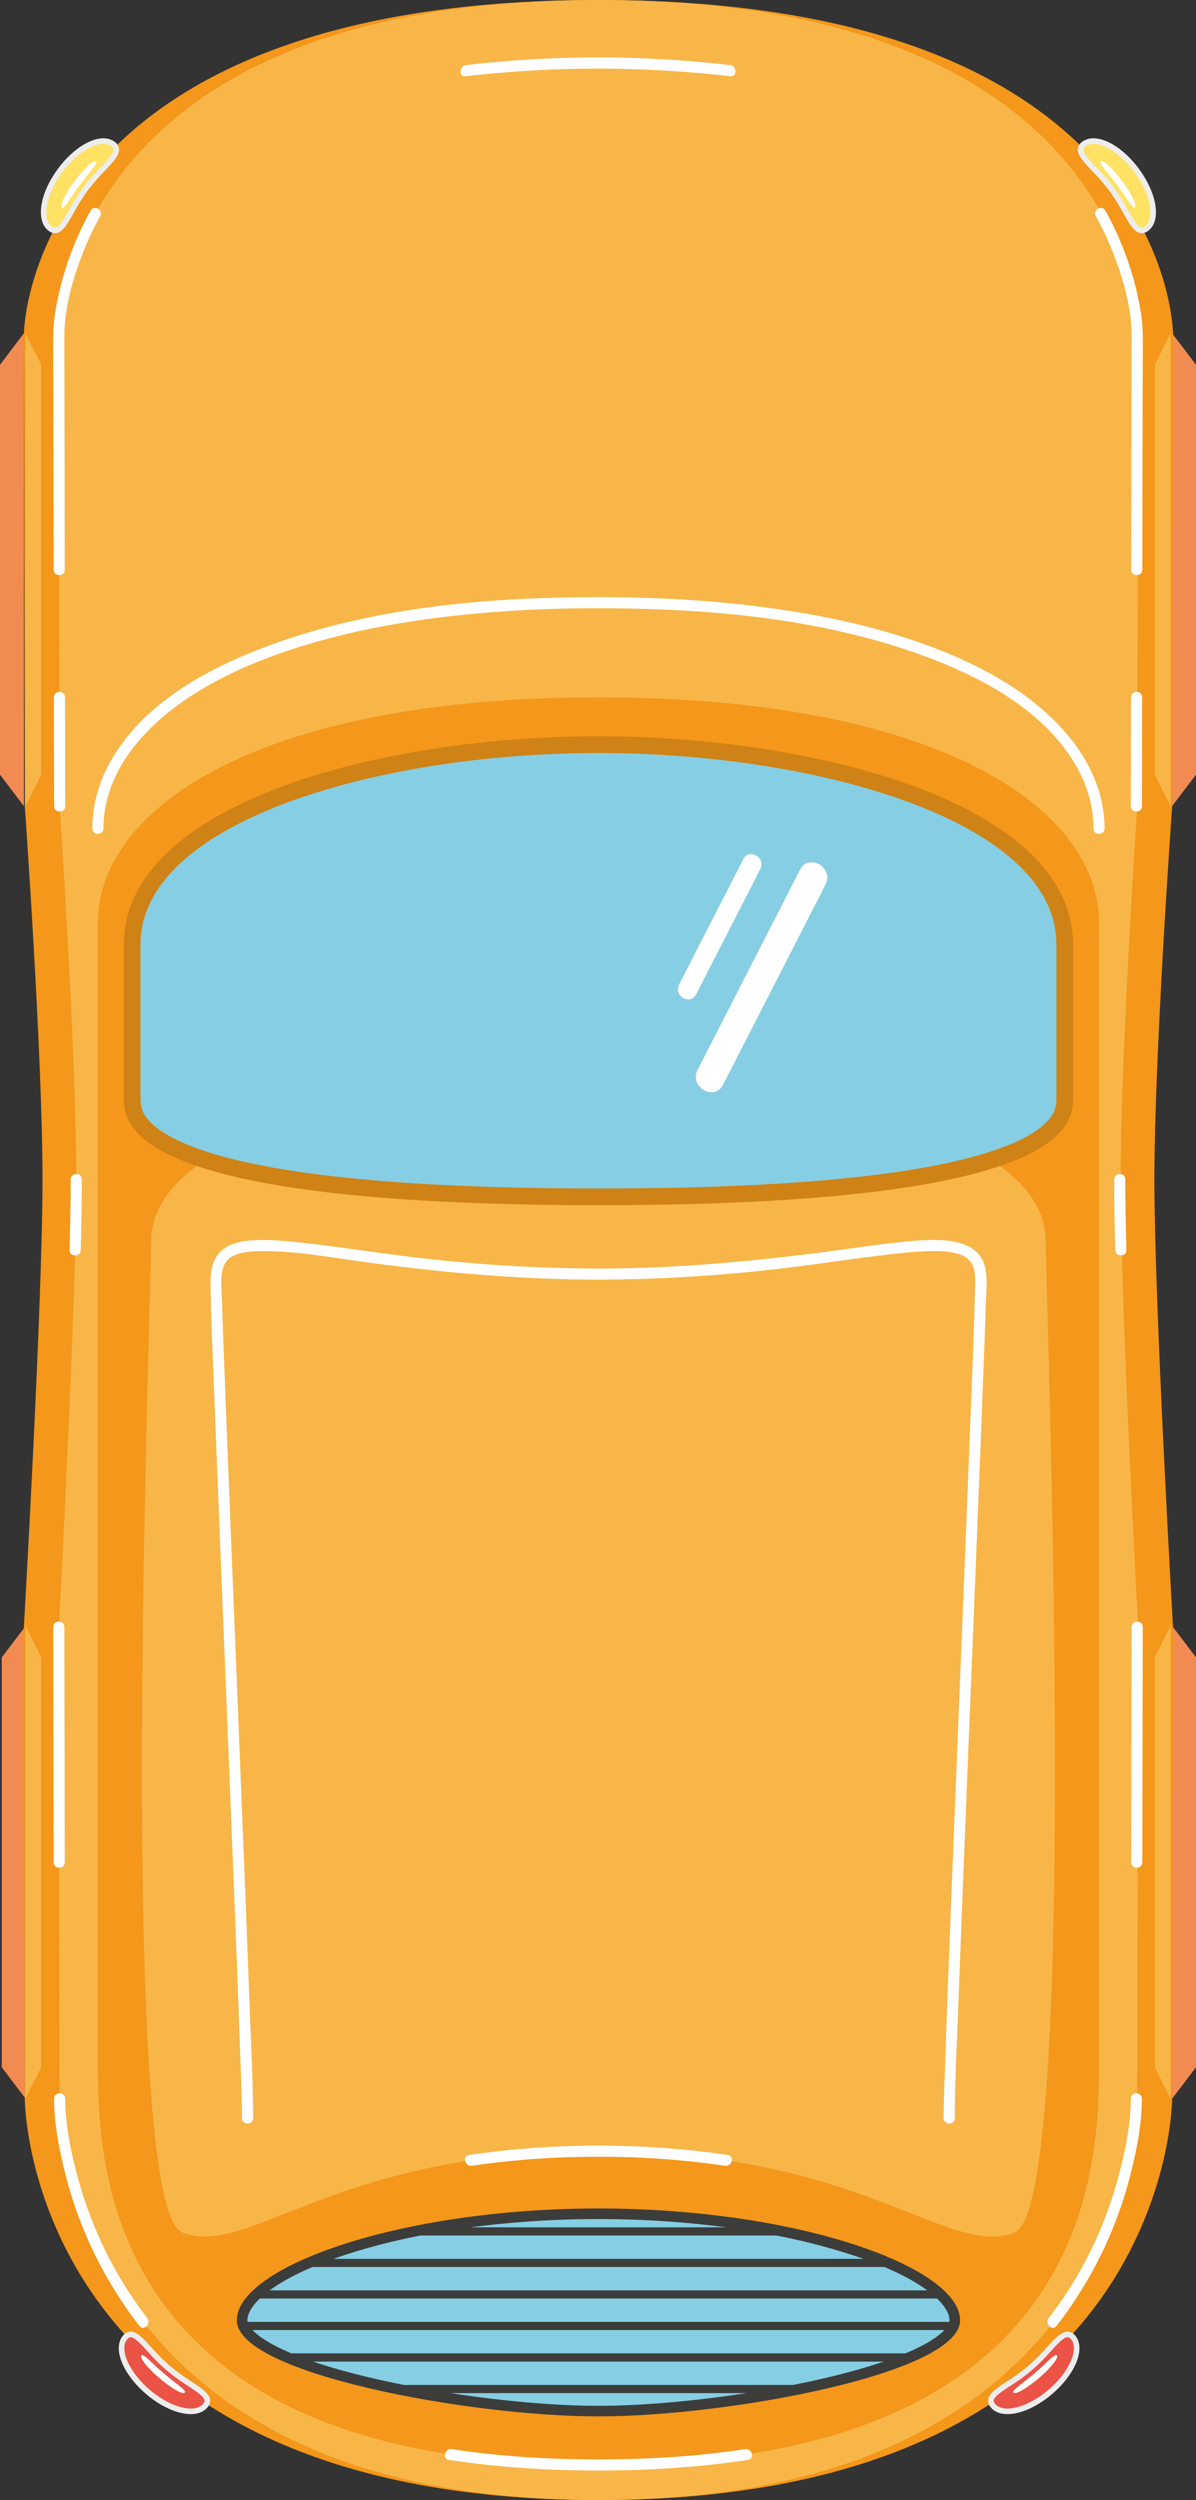 <svg xmlns="http://www.w3.org/2000/svg" viewBox="0 0 1076.13 2247.9"><rect x="0" y="0" width="1076.13" height="2247.9" fill="#333333" stroke="none"/><defs><style>.cls-1{fill:#f28b52;}.cls-2{fill:#f4971a;}.cls-3{fill:#f8b648;}.cls-4{fill:#fff;}.cls-5{fill:#cf8215;}.cls-6{fill:#86cee3;}.cls-7{fill:#3c3c3b;}.cls-8{fill:#ea5345;}.cls-9{fill:#ededed;}.cls-10{fill:#ffe163;}</style></defs><g id="Ebene_2" data-name="Ebene 2"><g id="Ebene_1-2" data-name="Ebene 1"><polygon class="cls-1" points="1076.13 1490.21 1054.64 1461.86 1054.64 1887.05 1076.13 1858.71 1076.13 1490.21"/><polygon class="cls-1" points="1076.13 327.97 1054.64 299.63 1054.64 724.82 1076.13 696.47 1076.13 327.97"/><polygon class="cls-1" points="1.6 1490.21 23.09 1461.87 23.09 1887.06 1.6 1858.71 1.6 1490.21"/><polygon class="cls-1" points="0 327.98 21.49 299.63 21.49 724.83 0 696.48 0 327.98"/><path class="cls-2" d="M1038.69,1060.48c0-112.49,16-335.65,16-335.65l.81-424.14S1054.63.32,538.88,0h-.81C22.31.32,21.5,300.69,21.5,300.69l.81,424.14S38.25,948,38.25,1060.48s-16.76,402.45-16.76,402.45l.82,424.13s0,360.45,515.76,360.83h.81c515.75-.38,515.76-360.83,515.76-360.83l.81-424.13S1038.69,1173,1038.69,1060.48Z"/><path class="cls-3" d="M1008.3,1060.48c0-112.49,15-335.65,15-335.65l.76-424.14S1023.28.32,538.85,0h-.76C53.66.32,52.9,300.69,52.9,300.69l.76,424.14s15,223.16,15,335.65S52.9,1462.93,52.9,1462.93l.76,424.13s0,360.45,484.43,360.83h.76c484.43-.38,484.43-360.83,484.43-360.83l.77-424.13S1008.3,1173,1008.3,1060.48Z"/><path class="cls-4" d="M67.75,1949.3c-5-20.12-9.06-41.4-9.09-62.24,0-6.44-10-6.45-10,0,0,22.12,4.46,44.73,9.74,66.08a370.44,370.44,0,0,0,67,138.08c3.95,5.09,11-2,7.07-7.07C101.62,2044.39,79.81,1998.12,67.75,1949.3Z"/><path class="cls-4" d="M58.28,1674.46,58,1528.7q0-32.9-.11-65.77c0-6.45-10-6.45-10,0q.12,72.88.26,145.77l.12,65.76C48.29,1680.91,58.29,1680.91,58.28,1674.46Z"/><path class="cls-4" d="M63.64,1060.48c0,21.16-.47,42.32-1,63.47-.17,6.45,9.83,6.43,10,0,.55-21.15,1-42.31,1-63.47C73.64,1054,63.64,1054,63.64,1060.48Z"/><path class="cls-4" d="M48.48,626.94l.18,97.89c0,6.45,10,6.45,10,0l-.18-97.89C58.47,620.5,48.47,620.49,48.48,626.94Z"/><path class="cls-4" d="M48.27,509.34c0,1,0,1.93,0,2.9,0,6.45,10,6.45,10,0q-.14-72.9-.26-145.78l-.12-63.81c0-26.39,7.94-53.36,17.6-77.61a270.89,270.89,0,0,1,14.62-30.56c3.12-5.65-5.52-10.69-8.63-5a283.49,283.49,0,0,0-28.75,75.32c-2.57,11.64-4.63,23.75-4.84,35.71-.27,15.46.06,31,.08,46.42Q48.13,428.12,48.27,509.34Z"/><path class="cls-4" d="M1017.47,1887.06c0,20.84-4.12,42.12-9.09,62.24-12.06,48.82-33.86,95.09-64.75,134.85-3.91,5,3.12,12.16,7.07,7.07a370.29,370.29,0,0,0,67-138.08c5.28-21.35,9.71-44,9.74-66.08C1027.48,1880.61,1017.48,1880.62,1017.47,1887.06Z"/><path class="cls-4" d="M1018.23,1462.93q0,32.88-.11,65.77l-.27,145.76c0,6.45,10,6.45,10,0l.12-65.76q.13-72.89.26-145.77C1028.25,1456.48,1018.25,1456.48,1018.23,1462.93Z"/><path class="cls-4" d="M1002.49,1060.48c0,21.16.47,42.32,1,63.47.17,6.43,10.17,6.45,10,0-.55-21.15-1-42.31-1-63.47C1012.49,1054,1002.49,1054,1002.49,1060.48Z"/><path class="cls-4" d="M1017.65,626.94l-.18,97.89c0,6.45,10,6.45,10,0l.18-97.89C1027.66,620.49,1017.66,620.5,1017.65,626.94Z"/><path class="cls-4" d="M1000.63,225c9.66,24.25,17.64,51.22,17.6,77.61l-.12,63.81q-.12,72.89-.26,145.78c0,6.45,10,6.45,10,0,0-1,0-1.93,0-2.9q.14-81.22.29-162.45c0-15.46.35-31,.08-46.42-.21-12-2.27-24.07-4.84-35.71a283.49,283.49,0,0,0-28.75-75.32c-3.11-5.65-11.74-.61-8.63,5A270.89,270.89,0,0,1,1000.63,225Z"/><path class="cls-4" d="M656.92,58.57a996.15,996.15,0,0,0-118-6.87h-.08c-.25,0-.51,0-.76,0H538c-.25,0-.51,0-.76,0h-.08a996.15,996.15,0,0,0-118,6.87c-6.31.77-6.39,10.78,0,10a1031.57,1031.57,0,0,1,237.71,0C663.31,69.35,663.23,59.34,656.92,58.57Z"/><path class="cls-2" d="M538.88,627h-.81c-301.58,0-450,97.88-450,203V1852.26c0,89.28,0,363.76,450,364.09h.81c450-.33,450-274.81,450-364.09V829.92C988.85,724.83,840.46,627,538.88,627Z"/><path class="cls-4" d="M916.82,621.61c-29.25-20.24-62.31-34.75-95.9-46.09-43.64-14.74-89.07-23.72-134.67-29.7-48.82-6.41-98.12-8.87-147.33-8.91H538C438.08,537,334.64,546,240.29,581.1c-55.23,20.58-114.39,53-142.86,107.23a122.82,122.82,0,0,0-14.34,56.55c0,6.45,10,6.44,10,0,.15-51.51,37.4-92.11,78.31-118.8,30.44-19.87,64.41-33.9,99-44.71,45.19-14.13,92.09-22.6,139.09-27.81a1172.42,1172.42,0,0,1,128.58-6.65h.81C638.77,547,742,556,836.17,591.56c53.61,20.27,111.67,52.76,137.18,106.82a109.86,109.86,0,0,1,10.5,46.5c0,6.44,10,6.45,10,0C993.7,692.33,958.05,650.13,916.82,621.61Z"/><path class="cls-4" d="M670.38,2202.07c-43.49,6.68-87.53,9.21-131.5,9.28h-.81c-44-.07-88-2.6-131.51-9.28-6.31-1-9,8.67-2.66,9.64,44.38,6.82,89.25,9.57,134.12,9.64h.9c44.88-.07,89.74-2.82,134.12-9.64C679.4,2210.74,676.69,2201.1,670.38,2202.07Z"/><path class="cls-3" d="M538.83,977.89h-.72c-269.53,0-402.16,61.36-402.16,138.4,0,54.73-31.36,869.42,28.35,891.2,61.48,22.42,135.73-73.26,373.81-73.26h.72c238.08,0,312.33,95.68,373.82,73.26C972.35,1985.71,941,1171,941,1116.29,941,1039.25,808.37,977.89,538.83,977.89Z"/><path class="cls-4" d="M654.92,1937.65a788.45,788.45,0,0,0-116.09-8.42h-.72A788.22,788.22,0,0,0,422,1937.65c-6.36,1-3.65,10.59,2.66,9.64a770.88,770.88,0,0,1,113.38-8.06h.8a770.91,770.91,0,0,1,113.39,8.06C658.56,1948.24,661.27,1938.61,654.92,1937.65Z"/><path class="cls-4" d="M886.2,1138.91c-4.49-18.06-22.66-23-39.1-23.85-12.4-.64-24.91.53-37.24,1.82-17,1.79-33.84,4.2-50.74,6.5-73.15,10-146.41,17.16-220.32,17.22h-.66a1434.8,1434.8,0,0,1-165-10.09c-37.13-4.32-74.06-10.53-111.27-14.15-11.81-1.15-23.79-2-35.64-1.06-8.37.69-17.26,2.3-24.28,7.19-11.8,8.22-12.77,21.88-12.48,35,.82,38,2.53,76,4,113.94q3.74,96.79,7.7,193.58,4.28,105.84,8.5,211.67c2.22,56.06,4.45,112.11,6.39,168.18.69,19.85,1.66,39.75,1.66,59.62,0,6.44,10,6.44,10,0,0-32.91-1.85-65.89-3.07-98.77q-3.45-93.29-7.27-186.56-4.26-106.41-8.57-212.81-3.57-88.74-7-177.49c-.69-18.75-1.38-37.51-2-56.26-.32-10.34-1.83-22.87.7-31.91a18.23,18.23,0,0,1,3.89-7.28c2.26-2.5,3.9-3.49,7.48-5.07-.45.21,1.5-.54,1.87-.67.9-.3,1.81-.56,2.72-.8a58.11,58.11,0,0,1,6.54-1.28,114.19,114.19,0,0,1,14.45-.7c31.47.16,63.08,6.18,94.18,10.35,68.5,9.19,137.25,15.27,206.41,15.33h.62a1434.87,1434.87,0,0,0,165-10.09c37.13-4.32,74.07-10.54,111.27-14.15,11.81-1.15,23.79-2,35.65-1.06a53.61,53.61,0,0,1,12,2.26,17,17,0,0,1,4.11,1.66c.74.37,1.45.79,2.15,1.23l1,.67.19.14.36.29c5.06,4.21,6.72,10,7,16.81.19,4.2,0,8.44-.14,12.64-1,40.16-2.73,80.31-4.29,120.45q-3.81,98.21-7.83,196.41-4.26,105.39-8.46,210.79c-2.15,54.53-4.32,109.07-6.17,163.62-.59,17.4-1.4,34.83-1.41,52.25,0,6.44,10,6.44,10,0,0-32.91,1.85-65.89,3.07-98.77q3.45-93.29,7.28-186.56,4.26-106.41,8.56-212.81,3.57-88.74,7-177.49c.7-18.75,1.39-37.51,2-56.26C887.36,1161.72,888.85,1149.6,886.2,1138.91Z"/><path class="cls-5" d="M538.86,662h-.77c-193.24.1-426.69,59.53-426.69,187.5V986.16c0,23.9,0,97.35,426.69,97.44h.77c426.68-.09,426.68-73.54,426.68-97.44V849.54C965.54,721.57,732.1,662.14,538.86,662Z"/><path class="cls-6" d="M257.53,721.89C197.71,744.26,126.4,784.58,126.4,849.54V986.16c0,5.21,0,10.6,4.24,17.11,6.17,9.49,19.89,18.69,39.67,26.61,64.06,25.66,187.79,38.68,367.78,38.72h.77c180,0,303.72-13.06,367.77-38.72,19.78-7.92,33.5-17.12,39.67-26.61,4.24-6.51,4.24-11.9,4.24-17.11V849.54c0-65-71.31-105.28-131.13-127.65-76-28.45-178.31-44.8-280.56-44.85h-.76C435.85,677.09,333.58,693.44,257.53,721.89Z"/><path class="cls-7" d="M863.84,2086.26c0-47.7-145.67-100.55-325.37-100.55S213.1,2038.56,213.1,2086.26s208.72,86.38,325.37,86.38S863.84,2134,863.84,2086.26Z"/><path class="cls-6" d="M854.34,2086.26c0-5.32-3.39-12.08-11.2-19.59H233.81c-7.82,7.51-11.21,14.27-11.21,19.59a6.58,6.58,0,0,0,.16,1.42H854.18A6.58,6.58,0,0,0,854.34,2086.26Z"/><path class="cls-6" d="M849.74,2095H227.21c5.45,5.85,16.25,13.14,35,21H814.68C833.49,2108.15,844.29,2100.86,849.74,2095Z"/><path class="cls-6" d="M776.91,2031q-5.43-1.93-11.31-3.86A575.33,575.33,0,0,0,698.45,2010h-320a575.84,575.84,0,0,0-67.15,17.16q-5.88,1.92-11.31,3.86Z"/><path class="cls-6" d="M742.73,2138.09c21-4.91,38.28-9.88,52.49-14.73H281.72c14.21,4.85,31.51,9.82,52.49,14.73,9.46,2.22,19.24,4.31,29.23,6.28H713.51C723.5,2142.4,733.28,2140.31,742.73,2138.09Z"/><path class="cls-6" d="M405.23,2151.71c46.66,7.2,94.48,11.43,133.24,11.43s86.58-4.23,133.24-11.43Z"/><path class="cls-6" d="M653.58,2002.64a895.39,895.39,0,0,0-230.22,0Z"/><path class="cls-6" d="M834.35,2059.33c-9.16-6.75-21.79-13.9-38.55-21H281.14c-16.76,7.11-29.39,14.26-38.55,21Z"/><path class="cls-4" d="M626.33,894.15l57.79-112.84c5.2-10.14-10.07-19.09-15.28-8.93L611,885.22c-5.18,10.13,10.08,19.09,15.29,8.93Z"/><path class="cls-4" d="M650.58,975.37q46.09-90,92.2-180c7.78-15.2-15.12-28.63-22.92-13.4q-46.11,90-92.2,180c-7.79,15.2,15.12,28.64,22.92,13.4Z"/><polygon class="cls-3" points="1039.06 1490.21 1053.31 1461.86 1053.31 1887.05 1039.06 1858.71 1039.06 1490.21"/><polygon class="cls-3" points="1039.06 327.97 1053.31 299.63 1053.31 724.82 1039.06 696.47 1039.06 327.97"/><polygon class="cls-3" points="37.07 1490.21 22.82 1461.86 22.82 1887.05 37.07 1858.71 37.07 1490.21"/><polygon class="cls-3" points="37.07 327.97 22.82 299.63 22.82 724.82 37.07 696.47 37.07 327.97"/><path class="cls-8" d="M965.5,2101.6c8.61,10.09-.53,32-20.41,49s-43,22.57-51.58,12.5,13.42-16.93,33.3-33.91S956.89,2091.53,965.5,2101.6Z"/><path class="cls-4" d="M951,2117.86c1.78,2.08-5.53,11.25-16.33,20.47s-21,15-22.78,12.93,8.2-8.13,19-17.35S949.17,2115.78,951,2117.86Z"/><path class="cls-9" d="M906.48,2170.6c-6.44,0-11.58-2-14.87-5.89a8.94,8.94,0,0,1-2.44-7.15c.8-5.71,7.63-10.24,17.08-16.5a187.37,187.37,0,0,0,18.93-13.78,190,190,0,0,0,16.57-16.53c7.61-8.3,13.11-14.3,18.83-14.3a8.89,8.89,0,0,1,6.82,3.53c9.65,11.3.56,34.37-20.69,52.52C933.44,2163.83,918.4,2170.6,906.48,2170.6Zm54.1-69.15c-3.52,0-8.91,5.87-15.15,12.68a155.46,155.46,0,0,1-36.41,31.1c-7.73,5.12-14.41,9.54-14.9,13-.08.63,0,1.64,1.29,3.21,2.93,3.42,7.63,4.14,11.07,4.14,10.61,0,24.78-6.48,37-16.91,18.48-15.78,27.7-36.6,20.13-45.46C962.24,2101.63,961.22,2101.45,960.58,2101.45Z"/><path class="cls-8" d="M112.62,2101.61c-8.6,10.08.53,32,20.41,49s43,22.56,51.58,12.49-13.42-16.93-33.29-33.9S121.23,2091.53,112.62,2101.61Z"/><path class="cls-4" d="M127.17,2117.86c-1.78,2.08,5.53,11.25,16.33,20.47s21,15,22.78,12.93-8.2-8.13-19-17.35S129,2115.78,127.17,2117.86Z"/><path class="cls-9" d="M171.65,2170.6h0c-11.92,0-27-6.77-40.23-18.1-21.25-18.15-30.34-41.22-20.69-52.52a8.89,8.89,0,0,1,6.83-3.53c5.71,0,11.22,6,18.83,14.3a189.81,189.81,0,0,0,16.56,16.53,187.37,187.37,0,0,0,18.93,13.78c9.45,6.26,16.28,10.79,17.08,16.5a8.94,8.94,0,0,1-2.44,7.15C183.22,2168.57,178.08,2170.6,171.65,2170.6Zm-54.1-69.15c-.65,0-1.66.19-3,1.78-7.57,8.86,1.65,29.68,20.13,45.46,12.2,10.43,26.38,16.91,37,16.91h0c3.43,0,8.14-.72,11.06-4.14,1.34-1.57,1.38-2.58,1.29-3.21-.49-3.48-7.17-7.9-14.9-13a194.64,194.64,0,0,1-19.41-14.14,192.66,192.66,0,0,1-17-17C126.46,2107.33,121.07,2101.45,117.55,2101.45Z"/><path class="cls-10" d="M1031.58,205.56c10.65-7.89,6.68-31.31-8.87-52.33s-36.79-31.65-47.44-23.77S984.53,149,1000.08,170,1020.92,213.44,1031.58,205.56Z"/><path class="cls-4" d="M1021.06,186.45c2.2-1.63-2.86-12.21-11.31-23.62s-17.08-19.36-19.28-17.72,6.15,9.76,14.6,21.18S1018.86,188.08,1021.06,186.45Z"/><path class="cls-9" d="M1027.37,209.67h0c-6.47,0-10.83-7.7-16.87-18.36a189.11,189.11,0,0,0-12.42-19.84,189.43,189.43,0,0,0-15.34-17.68c-7.8-8.23-13.44-14.18-12.94-19.92a9,9,0,0,1,4-6.42,16.49,16.49,0,0,1,10.05-3.09c12.53,0,28.58,10.75,40.89,27.39,7.75,10.47,13,21.89,14.72,32.15,1.84,10.86-.43,19.27-6.38,23.67A9.62,9.62,0,0,1,1027.37,209.67Zm-43.54-80.31a11.66,11.66,0,0,0-7.08,2.11c-1.66,1.23-1.92,2.21-2,2.84-.3,3.5,5.21,9.31,11.59,16a193.06,193.06,0,0,1,15.73,18.14,194.21,194.21,0,0,1,12.75,20.35c4.81,8.5,9,15.83,12.53,15.83h0a4.68,4.68,0,0,0,2.72-1.12c4.36-3.22,5.93-9.91,4.42-18.81-1.61-9.5-6.51-20.16-13.81-30C1009.48,139.55,994.66,129.36,983.83,129.36Z"/><path class="cls-10" d="M45.3,205.56c-10.65-7.89-6.69-31.31,8.87-52.33S91,121.58,101.61,129.46,92.34,149,76.8,170,56,213.44,45.3,205.56Z"/><path class="cls-4" d="M55.82,186.45c-2.2-1.63,2.86-12.21,11.3-23.62s17.09-19.36,19.29-17.72-6.16,9.76-14.6,21.18S58,188.08,55.82,186.45Z"/><path class="cls-9" d="M49.51,209.67a9.58,9.58,0,0,1-5.7-2.1c-11.94-8.84-8.28-33.36,8.35-55.82,12.3-16.64,28.36-27.39,40.89-27.39a16.49,16.49,0,0,1,10,3.09,8.9,8.9,0,0,1,4,6.42c.51,5.74-5.13,11.69-12.93,19.92a188,188,0,0,0-15.34,17.68,188.09,188.09,0,0,0-12.42,19.84C60.35,202,56,209.67,49.51,209.67Zm43.54-80.31c-10.83,0-25.65,10.19-36.88,25.36-14.45,19.54-18.75,41.9-9.38,48.83a4.68,4.68,0,0,0,2.72,1.12c3.56,0,7.72-7.33,12.53-15.83A193.12,193.12,0,0,1,74.79,168.5a193.27,193.27,0,0,1,15.73-18.15c6.38-6.73,11.89-12.54,11.58-16,0-.63-.32-1.61-2-2.84A11.6,11.6,0,0,0,93.05,129.36Z"/></g></g></svg>